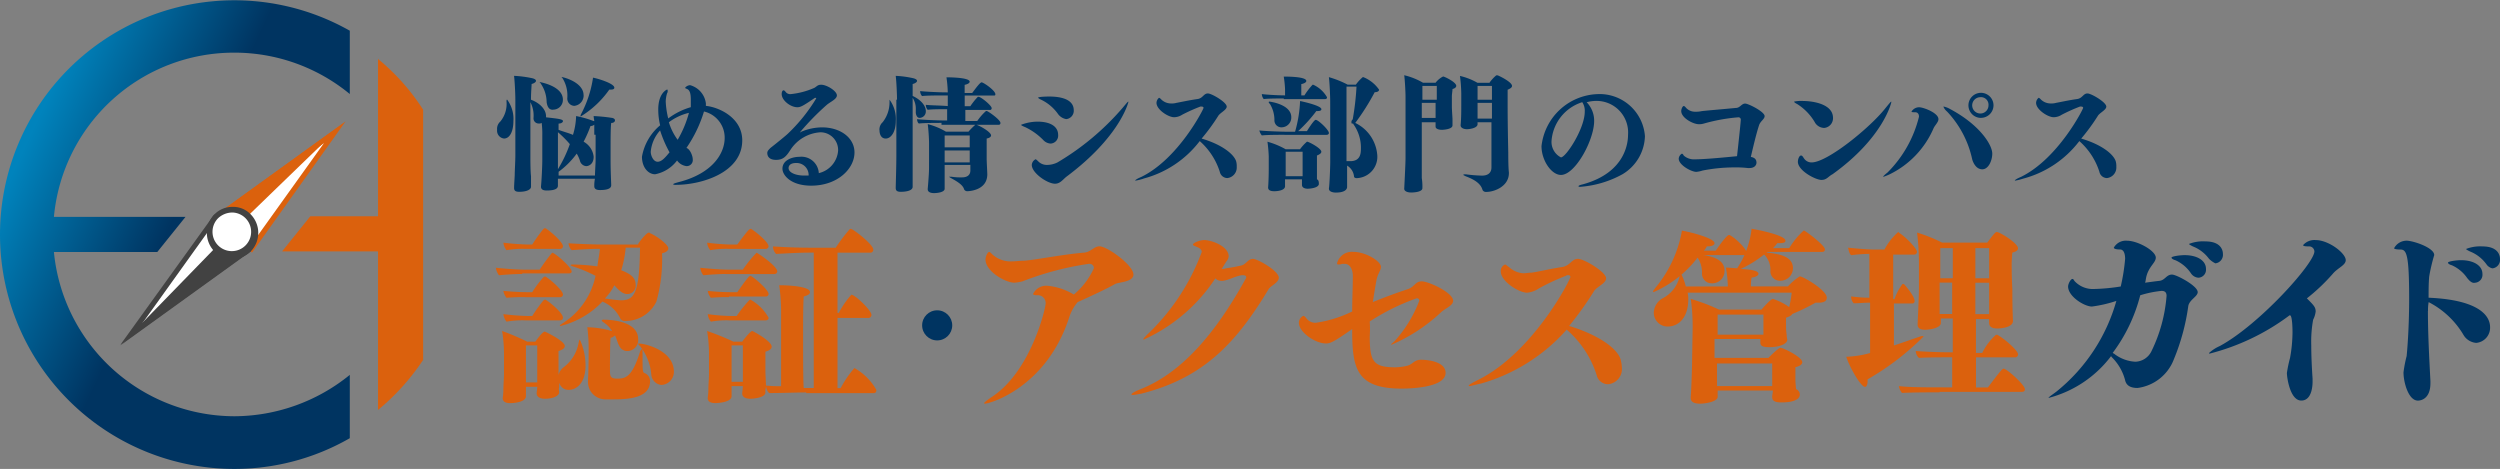 <svg xmlns="http://www.w3.org/2000/svg" xmlns:xlink="http://www.w3.org/1999/xlink" width="191.059" height="35.836" viewBox="0 0 191.059 35.836">
  <rect x="0" y="0" width="191.059" height="35.836" fill="#808080" stroke="none"/>
  <defs>
    <linearGradient id="linear-gradient" x1="0.153" y1="0.182" x2="1.146" y2="0.804" gradientUnits="objectBoundingBox">
      <stop offset="0" stop-color="#0083bc"/>
      <stop offset="0.377" stop-color="#003461"/>
      <stop offset="0.754" stop-color="#003461"/>
    </linearGradient>
  </defs>
  <g id="グループ_77870" data-name="グループ 77870" transform="translate(24361.941)">
    <g id="logo_22_" data-name="logo (22)" transform="translate(-24361.941 0)">
      <path id="パス_354573" data-name="パス 354573" d="M18.518,5.624a13.86,13.86,0,0,1,8.815,3.162V3.948a17.907,17.907,0,1,0-8.815,33.488,17.681,17.681,0,0,0,8.815-2.348V30.249a14.06,14.06,0,0,1-8.815,3.162A13.887,13.887,0,0,1,4.72,20.859h7.9l2.156-2.683H4.72A13.818,13.818,0,0,1,18.518,5.624Z" transform="translate(-0.6 -1.6)" fill="url(#linear-gradient)"/>
      <path id="パス_354574" data-name="パス 354574" d="M79.9,17.768a.736.736,0,0,1,.24-.623,2.11,2.11,0,0,0,.479-1.533c0-.1,0-.144.048-.144a2.456,2.456,0,0,1,.479,1.629c0,.814-.287,1.341-.719,1.341A.6.6,0,0,1,79.9,17.768ZM84.547,21.5v.527c0,.144-.048.383-.862.383q-.431,0-.431-.287V22.08c.048-.431.1-1.581.1-2.012V18.2a6.747,6.747,0,0,0-.048-.958.359.359,0,0,1-.24.048.391.391,0,0,1-.383-.431,2.241,2.241,0,0,0-.24-1.2v4.072c0,.335,0,1.2.048,1.581v.814c0,.192-.287.383-.91.383-.287,0-.383-.1-.383-.287v-.048c0-.192.048-.862.048-.958,0-.287.048-1.1.048-1.485V15.468c0-.431-.048-1.437-.1-1.821a8.5,8.5,0,0,1,1.437.192c.144.048.24.1.24.192s-.144.192-.335.24c0,.192-.048.623-.048,1.2.767.287,1.15.814,1.15,1.246v.1c.91.1,1.294.144,1.294.287,0,.1-.144.192-.335.192v.479c.383.144.767.24,1.1.383a5.3,5.3,0,0,0,.24-1.437,7.566,7.566,0,0,1,1.341.383c.048,0,.048,0,.048.048,0-.144-.048-.287-.048-.431a13.266,13.266,0,0,1,1.437.144c.144.048.192.1.192.192s-.1.192-.287.192c-.048.335-.048,1.2-.048,1.916v1.006c0,.719.048,1.725.048,1.821,0,.144-.048.383-.862.383q-.431,0-.431-.287a2.75,2.75,0,0,1,.048-.575H84.547Zm-.862-5.845a2.556,2.556,0,0,0-.431-1.389c-.048-.1-.1-.1-.1-.144,0,0,1.773.287,1.773,1.341a.744.744,0,0,1-.719.767C83.876,16.283,83.733,16,83.685,15.66Zm1.773,3.21a8.165,8.165,0,0,0-.91-.91v2.827A10,10,0,0,0,85.457,18.87Zm1.868-.719v-.767a.4.4,0,0,1-.287.1,9.048,9.048,0,0,1-.527,1.2,1.5,1.5,0,0,1,.767,1.15c0,.575-.383.719-.575.719a.543.543,0,0,1-.479-.431,2.568,2.568,0,0,0-.24-.527A6.369,6.369,0,0,1,84.6,20.978v.287h2.779c0-.24.048-.958.048-1.15V18.151Zm-.814-3.018a.794.794,0,0,1-.719.814.56.56,0,0,1-.527-.623,2.5,2.5,0,0,0-.335-1.437c-.048-.1-.1-.1-.1-.144.1,0,1.677.383,1.677,1.389Zm-.24,1.629h0a.362.362,0,0,1,.048-.192,8.578,8.578,0,0,0,.91-2.779c.287.048,1.629.431,1.629.767,0,.1-.1.144-.24.144h-.144A7.352,7.352,0,0,1,86.272,16.762Zm8.1,2.4c.287.1.479.623.479.862a.462.462,0,0,1-.479.527,1.032,1.032,0,0,1-.719-.431,2.759,2.759,0,0,1-1.677,1.054c-.527,0-1.006-.527-1.006-1.341a4.029,4.029,0,0,1,1.389-2.4,5.116,5.116,0,0,1-.144-1.2c0-1.294.671-1.533.671-1.533.048,0,.048.048.048.1a.288.288,0,0,1-.048.192,2.427,2.427,0,0,0-.1.623,6.5,6.5,0,0,0,.192,1.294,5.3,5.3,0,0,1,1.725-.862v-.575c0-.383-.048-.719-.287-.814-.1-.048-.144-.048-.144-.1a.517.517,0,0,1,.383-.192,1.659,1.659,0,0,1,1.2,1.389v.192c1.006.1,2.779.91,2.779,2.635,0,2.443-3.066,3.4-5.078,3.4-.144,0-.192,0-.192-.048s.192-.1.527-.192c2.348-.623,3.4-2.06,3.4-3.354a2.052,2.052,0,0,0-1.581-2.012A10.035,10.035,0,0,1,94.368,19.157Zm-2.012-1.341a2.8,2.8,0,0,0-.719,1.629c0,.287.192.767.527.767s.623-.383.91-.719A9.266,9.266,0,0,1,92.356,17.816Zm2.2-1.341a4.117,4.117,0,0,0-1.533.719,4.346,4.346,0,0,0,.671,1.341A8.232,8.232,0,0,0,94.56,16.475Zm11.4,2.875a1.349,1.349,0,0,0-1.341-1.389,2.944,2.944,0,0,0-2.3,1.341c-.335.527-.575.767-1.1.767-.623,0-.671-.383-.671-.527s.1-.24.24-.383c.431-.335,1.2-.958,1.341-1.1a12.91,12.91,0,0,0,2.156-2.683c0-.048,0-.048-.048-.048h-.048c-.91.623-1.1.719-1.341.719-.527,0-1.2-.527-1.2-1.006,0-.144.048-.287.144-.287.048,0,.1.048.144.1a.436.436,0,0,0,.383.192,5.91,5.91,0,0,0,1.821-.479c.192-.1.24-.24.527-.24.431,0,1.2.479,1.2.814,0,.287-.479.479-.767.719a19.75,19.75,0,0,0-2.06,2.108.148.148,0,0,0,.1-.048,4.165,4.165,0,0,1,1.581-.335c1.437,0,2.491.814,2.491,1.916,0,1.246-1.294,2.539-3.306,2.539-1.581,0-2.2-.814-2.2-1.294,0-.671.767-.91,1.294-.91a1.331,1.331,0,0,1,1.485,1.246A1.914,1.914,0,0,0,105.962,19.349Zm-2.252,1.868a.921.921,0,0,0-.958-.91c-.527,0-.575.287-.575.383,0,.383.623.575,1.15.575h.383Zm5.414-3.4a.736.736,0,0,1,.24-.623,2.443,2.443,0,0,0,.527-1.485v-.24a2.456,2.456,0,0,1,.479,1.629c0,.862-.383,1.341-.767,1.341S109.124,18.055,109.124,17.816Zm1.341-2.348c0-.431-.048-1.437-.1-1.821a7.428,7.428,0,0,1,1.389.192c.144.048.24.1.24.192s-.144.192-.335.24v.91c.719.335,1.006.814,1.006,1.15a.49.49,0,0,1-.479.527c-.192,0-.287-.24-.287-.431v-.192a1.532,1.532,0,0,0-.24-.91v6.8c0,.335-.623.383-.91.383s-.383-.1-.383-.287v-.048c0-.144.048-1.629.048-2.491V15.468Zm3.4,1.773c-.335,0-1.389,0-1.725.048-.1-.048-.144-.24-.144-.335.335.048,1.581.1,2.012.1h.287v-.862c-.335,0-1.2,0-1.485.048a.544.544,0,0,1-.144-.383c.287.048,1.15.048,1.677.1v-.814h-.335c-.335,0-1.294,0-1.629.048a.544.544,0,0,1-.144-.383c.335.048,1.485.1,1.964.1h.144a9.305,9.305,0,0,0-.1-1.15c.144,0,1.773,0,1.773.335,0,.1-.144.192-.383.24v.623h.575c.048-.048.575-.814.719-.814s1.054.623,1.054.91c0,.1-.048.1-.144.1h-2.2v.814h.431a5.3,5.3,0,0,1,.575-.719h.048c.192,0,1.006.671,1.006.862a.127.127,0,0,1-.144.144h-1.868V17.1h.91a4.188,4.188,0,0,1,.671-.767h.048c.1,0,1.054.671,1.054.91a.127.127,0,0,1-.144.144h-4.36Zm2.156,3.21h-1.916v1.821c0,.287-.623.335-.814.335-.287,0-.479-.1-.479-.287v-.048c.048-.527.1-1.246.1-1.581V18.774c0-.335-.048-1.054-.1-1.437a5.267,5.267,0,0,1,1.389.575h1.725a5.465,5.465,0,0,1,.527-.527h.048c.144,0,1.15.527,1.15.814,0,.1-.1.192-.335.24V20.02c0,.144.048,1.054.048,1.15,0,1.294-1.533,1.294-1.533,1.294a.263.263,0,0,1-.24-.144c-.1-.383-.671-.671-1.006-.862a.593.593,0,0,1-.144-.1h.192a4.384,4.384,0,0,0,.814.048c.335,0,.623-.144.623-.527v-.431Zm0-2.252h-1.916v.91h1.916Zm0,1.15h-1.916v.91h1.916Zm5.605-.814a4.81,4.81,0,0,0-1.341-.958c-.24-.1-.335-.144-.335-.192a3.556,3.556,0,0,1,1.246-.24c1.006,0,1.581.383,1.581,1.006a.609.609,0,0,1-.575.671.828.828,0,0,1-.575-.287Zm1.773,2.827c-.287.24-.479.527-.862.527-.575,0-1.773-.814-1.773-1.437a.522.522,0,0,1,.287-.431c.048,0,.144.1.24.192a.911.911,0,0,0,.623.24,1.825,1.825,0,0,0,.814-.192,19.889,19.889,0,0,0,4.935-4.12c.287-.335.431-.527.479-.527v.048s-.623,2.635-4.743,5.7Zm-.623-4.791a3.372,3.372,0,0,0-1.294-1.1,1.069,1.069,0,0,1-.24-.144c0-.1.814-.1.862-.1.623,0,1.868.1,1.868,1.054a.641.641,0,0,1-.575.671.979.979,0,0,1-.623-.383Zm6.516,4.935a4.307,4.307,0,0,1-.575.144h-.048c0-.048.144-.144.479-.287,2.827-1.389,4.743-5.174,4.743-5.27,0-.048-.048-.1-.144-.1h-.1a13.1,13.1,0,0,0-1.389.623,1.16,1.16,0,0,1-.623.192c-.431,0-1.341-.575-1.341-1.1a.517.517,0,0,1,.192-.383c.048,0,.1.048.192.144a1.074,1.074,0,0,0,.719.287,1.326,1.326,0,0,0,.431-.048c.287-.048.91-.192,1.581-.287.431-.048.479-.431.814-.431.287,0,1.437.671,1.437,1.006,0,.24-.431.431-.623.671a15.213,15.213,0,0,1-1.294,1.773c1.485.431,2.443,1.15,2.635,1.725a1.326,1.326,0,0,1,.048.431.809.809,0,0,1-.719.862.6.6,0,0,1-.575-.479,5.255,5.255,0,0,0-1.533-2.348A7.949,7.949,0,0,1,129.294,21.5Zm10.779-3.354c-.335,0-1.389,0-1.725.048a.963.963,0,0,1-.192-.383c.335.048,1.677.1,2.156.1h.575a9.877,9.877,0,0,0,.383-2.348c.479.1,1.629.383,1.629.623q0,.144-.287.144h-.1a10.826,10.826,0,0,1-1.389,1.533h.671s.527-.862.671-.862c.192,0,1.006.767,1.006,1.006,0,.1-.1.144-.192.144h-3.21Zm-.048-2.779c-.335,0-1.2,0-1.533.048a.637.637,0,0,1-.144-.383c.335.048,1.246.1,1.773.1v-.479a8.065,8.065,0,0,0-.1-.958c.671,0,1.725.048,1.725.335,0,.1-.144.192-.383.24v.862h.24a5.257,5.257,0,0,1,.623-.814h.048a2.288,2.288,0,0,1,1.054.958c0,.1-.048.144-.192.144h-3.114Zm2.683,6.516c0,.335-.719.383-.862.383-.24,0-.431-.1-.431-.287v-.431h-1.294v.527c0,.335-.623.383-.814.383-.335,0-.479-.1-.479-.287,0,0,.048-.575.048-1.485v-.862a11.117,11.117,0,0,0-.1-1.15,6.04,6.04,0,0,1,1.389.575h1.1a3.349,3.349,0,0,1,.527-.575h.048c.287.1,1.054.527,1.054.767,0,.1-.1.192-.335.287v1.821c.144.048.144.24.144.335Zm-3.4-4.791a2.37,2.37,0,0,0-.335-1.294c-.048-.048-.1-.1-.1-.144a.047.047,0,0,1,.048-.048s1.677.192,1.677,1.2a.748.748,0,0,1-.719.767A.531.531,0,0,1,139.307,17.1Zm2.156,2.348h-1.294v1.868h1.294Zm2.108-3.833c0-.479-.048-1.485-.1-1.868a7.5,7.5,0,0,1,1.437.575h.623a3.129,3.129,0,0,1,.527-.575h.048a2.674,2.674,0,0,1,1.2.958c0,.1-.1.192-.335.192a17.515,17.515,0,0,1-1.485,2.348,2.981,2.981,0,0,1,1.677,2.4,1.634,1.634,0,0,1-1.581,1.821c-.1,0-.192-.048-.192-.144a1.081,1.081,0,0,0-.527-.814v1.629c0,.048,0,.431-.862.431-.287,0-.527-.1-.527-.287v-.048c.048-.24.1-1.677.1-2.012Zm1.246-1.1v5.653h.287c.767,0,.814-.575.814-.958a3.091,3.091,0,0,0-.575-1.868c0-.048-.048-.048-.1-.048s-.048-.048-.048-.144.048-.1.1-.192a20.834,20.834,0,0,0,.287-2.491h-.767Zm5.8,7.713c0,.335-.814.335-.862.335-.287,0-.527-.1-.527-.287,0,0,.1-1.916.1-2.348V15.277c0-.383-.048-1.294-.1-1.677a5.234,5.234,0,0,1,1.437.575h.958a1.7,1.7,0,0,1,.575-.479c.1,0,1.006.431,1.006.719,0,.1-.1.192-.287.24,0,.144-.048.383-.048.575V16c0,.24.048.862.048.958v.479c0,.287-.671.335-.814.335-.287,0-.479-.1-.479-.24v-.335h-1.054v4.264A4.121,4.121,0,0,1,150.613,22.224Zm1.054-7.809h-1.054v1.054h1.1V14.414Zm0,1.294h-1.1v1.15h1.054v-1.15Zm3.162,1.437v.192c0,.287-.575.383-.814.383s-.479-.1-.479-.287v-.048c.048-.479.048-1.054.048-1.533v-.862a11.776,11.776,0,0,0-.1-1.341,4.9,4.9,0,0,1,1.341.527h.91a2.873,2.873,0,0,1,.527-.575h.1c.24.1,1.1.527,1.1.814,0,.1-.1.192-.335.287V16c0,1.437.048,3.5.048,3.5,0,.335,0,1.1.048,1.533v.048c0,1.006-1.1,1.437-1.725,1.437a.29.29,0,0,1-.287-.144c-.144-.527-.671-.814-1.294-1.054l-.192-.1a.167.167,0,0,1,.1-.048h.1a10.9,10.9,0,0,0,1.246.1c.479,0,.719-.24.719-.623V17.193h-1.054Zm1.1-2.731h-1.1v1.054h1.1Zm0,1.294h-1.1v1.2h1.1v-1.2ZM163.74,17.1c0,1.437-1.437,4.12-2.539,4.12-.719,0-1.485-1.1-1.485-2.2a4.471,4.471,0,0,1,4.264-3.976,3.474,3.474,0,0,1,3.641,3.21A3.5,3.5,0,0,1,165.9,21.17a7.9,7.9,0,0,1-3.21.958c-.1,0-.144,0-.144-.048s.144-.1.335-.144c3.306-.91,3.449-3.258,3.449-3.785a2.412,2.412,0,0,0-2.491-2.587,2.828,2.828,0,0,0-.671.1A2.028,2.028,0,0,1,163.74,17.1Zm-3.258,1.533a1.327,1.327,0,0,0,.719,1.246c.383,0,1.821-2.2,1.821-3.5a1.155,1.155,0,0,0-.192-.719,3.359,3.359,0,0,0-2.348,2.97Zm15.666,1.629c0,.24-.192.431-.527.431h-.144a7.418,7.418,0,0,0-1.006-.048h-.1a12.58,12.58,0,0,0-2.348.24,2.108,2.108,0,0,1-.479.1c-.383,0-1.341-.527-1.341-1.006a.483.483,0,0,1,.24-.383q.072,0,.144.144a1.171,1.171,0,0,0,.862.287c.431,0,1.294-.048,3.21-.24.192-1.725.287-2.683.287-2.779a.175.175,0,0,0-.192-.192,13.6,13.6,0,0,0-2.635.479,1.191,1.191,0,0,1-.383.048c-.431,0-1.341-.479-1.341-1.006,0-.144.1-.383.192-.383.048,0,.1.048.144.1a.925.925,0,0,0,.719.335,2.148,2.148,0,0,0,.527-.048c.431-.048,1.581-.144,2.587-.24.335,0,.431-.335.719-.335.24,0,1.485.623,1.485.958,0,.24-.335.383-.431.719-.192.575-.431,1.581-.623,2.4q.431.072.431.431Zm4.456-3.066a4.065,4.065,0,0,0-1.341-1.389c-.192-.1-.24-.144-.24-.192a2.531,2.531,0,0,1,.623-.048c.958,0,2.348.287,2.348,1.294a.743.743,0,0,1-.671.767A.845.845,0,0,1,180.6,17.193Zm.527,4.408c-.479,0-1.821-.719-1.821-1.389,0-.192.1-.479.24-.479.1,0,.144.1.24.24a.683.683,0,0,0,.575.287c1.2,0,4.5-2.683,5.653-4.168.24-.287.383-.479.431-.479v.048c0,.048-.623,2.731-4.5,5.509C181.658,21.313,181.514,21.6,181.131,21.6Zm4.7-.24c0-.048.1-.144.335-.335a9.057,9.057,0,0,0,2.4-4.264c0-.192-.1-.335-.287-.335-.144,0-.287,0-.287-.048a.686.686,0,0,1,.575-.335c.335,0,1.485.431,1.485.91,0,.24-.287.479-.383.719a6.983,6.983,0,0,1-3.354,3.5,4.51,4.51,0,0,1-.479.192Zm6.8-1.341a7.633,7.633,0,0,0-1.916-3.641,1.009,1.009,0,0,1-.287-.383h.048a1.686,1.686,0,0,1,.479.192c2.252,1.2,3.21,2.731,3.21,3.4,0,.527-.287,1.2-.767,1.2C192.964,20.786,192.724,20.355,192.629,20.02Zm.671-3.162a.958.958,0,1,1,.958-.958A.961.961,0,0,1,193.3,16.858Zm-.048-1.581a.623.623,0,1,0,.623.623A.578.578,0,0,0,193.251,15.277Zm3.258,6.228a4.307,4.307,0,0,1-.575.144h-.048c0-.048.144-.144.479-.287,2.827-1.389,4.743-5.174,4.743-5.27,0-.048-.048-.1-.144-.1h-.1a13.1,13.1,0,0,0-1.389.623,1.16,1.16,0,0,1-.623.192c-.431,0-1.341-.575-1.341-1.1a.517.517,0,0,1,.192-.383c.048,0,.1.048.192.144a1.074,1.074,0,0,0,.719.287,1.326,1.326,0,0,0,.431-.048c.287-.048.91-.192,1.581-.287.431-.048.479-.431.814-.431.287,0,1.437.671,1.437,1.006,0,.24-.431.431-.623.671a15.213,15.213,0,0,1-1.294,1.773c1.485.431,2.443,1.15,2.635,1.725a1.326,1.326,0,0,1,.048.431.809.809,0,0,1-.719.862.6.6,0,0,1-.575-.479,5.255,5.255,0,0,0-1.533-2.348,7.949,7.949,0,0,1-4.312,2.875Z" transform="translate(-41.909 -7.851)" fill="#003461"/>
      <g id="グループ_77864" data-name="グループ 77864" transform="translate(37.896 17.439)">
        <path id="パス_354575" data-name="パス 354575" d="M81.712,41.5c-.479,0-1.341.048-1.773.1a1.23,1.23,0,0,1-.24-.575c.479.048,1.533.144,2.2.144h1.15a14.843,14.843,0,0,1,.91-1.246l.048-.048c.192,0,1.485,1.1,1.485,1.437,0,.1-.1.144-.24.144H81.712Zm2.827,9.055c0,.192-.335.479-1.1.479-.383,0-.623-.144-.623-.431,0-.048.048-.335.048-.479H82v.719c0,.431-.862.527-1.2.527s-.575-.1-.575-.383v-.048a3.817,3.817,0,0,0,.048-.527c0-.479.048-.91.048-1.294V47.582a10.921,10.921,0,0,0-.144-1.725,17.722,17.722,0,0,1,1.916.814h.623c.24-.335.575-.767.719-.767.048,0,1.533.719,1.533,1.1,0,.144-.144.287-.479.383v1.821a1.114,1.114,0,0,1,.383-.575,2.976,2.976,0,0,0,1.15-1.868c.048-.192.048-.24.1-.24a4.767,4.767,0,0,1,.431,1.964c0,1.389-.719,1.868-1.294,1.868a.722.722,0,0,1-.719-.575v.383C84.491,50.217,84.539,50.5,84.539,50.552ZM81.952,39.581a7.016,7.016,0,0,0-1.437.1,1.052,1.052,0,0,1-.24-.575,18.594,18.594,0,0,0,1.916.144h.287a12.96,12.96,0,0,1,.862-1.2c.048,0,.048-.048.1-.048h.048c.335.192,1.341,1.054,1.341,1.389a.219.219,0,0,1-.24.192Zm0,3.689a13.933,13.933,0,0,0-1.437.048,1.063,1.063,0,0,1-.24-.527c.479.048,1.2.1,1.916.1h.287a8.78,8.78,0,0,1,.862-1.15c.048,0,.048-.048.1-.048h.048c.335.192,1.341,1.054,1.341,1.389a.219.219,0,0,1-.24.192H81.952Zm0,1.773a7.016,7.016,0,0,0-1.437.1,1.052,1.052,0,0,1-.24-.575,18.6,18.6,0,0,0,1.916.144h.287a12.961,12.961,0,0,1,.862-1.2c.048,0,.048-.048.1-.048h.048c.287.144,1.341,1.006,1.341,1.389a.219.219,0,0,1-.24.192H81.952Zm.91,1.916H82v2.827h.862ZM90.575,39.2c.048-.1.623-.862.814-.862.048,0,.048,0,.1.048.479.192,1.389.862,1.389,1.15,0,.144-.1.287-.479.383a12,12,0,0,1-.431,3.689,2.627,2.627,0,0,1-2.4,1.485.379.379,0,0,1-.383-.24,2.642,2.642,0,0,0-1.341-1.246,6.587,6.587,0,0,1-3.21,1.868h-.048c0-.048.048-.1.192-.192a5.641,5.641,0,0,0,2.539-3.641,10.908,10.908,0,0,0-1.725-.719.524.524,0,0,1-.192-.1.21.21,0,0,1,.144-.048,14.753,14.753,0,0,1,1.916.144c.048-.431.144-.862.192-1.341-.671,0-1.533.048-2.156.1a.769.769,0,0,1-.24-.527c.623.048,1.964.1,2.875.1h2.443Zm.287,8.049c.048,0,.048.1.048.24v.431c0,.814,0,1.1.144,1.15a.648.648,0,0,1,.431.623c0,1.294-1.677,1.389-2.779,1.389h-.623a1.335,1.335,0,0,1-1.341-1.437v-.1c.048-.671.048-2.06.048-2.443a13.8,13.8,0,0,0-.1-1.533,7.282,7.282,0,0,1,1.868.287c.048,0,.048,0,.048.048a2.045,2.045,0,0,0-.623-.671c-.144-.1-.192-.144-.192-.192a.167.167,0,0,1,.1-.048c1.1,0,2.683.287,2.683,1.485a.832.832,0,0,1-.814.91.657.657,0,0,1-.623-.383c-.144-.24-.192-.527-.335-.814a.672.672,0,0,1-.335.192c-.048.383-.048,2.156-.048,2.491,0,.431.048.623.527.623.623,0,1.15-.048,1.773-2.06.048-.1.1-.192.144-.192Zm-1.246-7.713a7.98,7.98,0,0,1-.335,1.677c.575.24,1.1.479,1.1,1.1a.633.633,0,0,1-.623.719c-.335,0-.575-.192-1.006-.671a3.837,3.837,0,0,1-.719,1.006,11.584,11.584,0,0,0,1.2.144h.048c1.054,0,1.389-.671,1.437-4.024h-1.1Zm3.689,9.438a1,1,0,0,1-.958,1.006.863.863,0,0,1-.767-.767,4.049,4.049,0,0,0-.862-2.2c-.1-.1-.144-.144-.144-.192h.048c.24-.048,2.683.431,2.683,2.156ZM97.282,41.5c-.479,0-1.294.048-1.725.1a1.23,1.23,0,0,1-.24-.575c.479.048,1.485.144,2.2.144h1.054a10.223,10.223,0,0,1,1.006-1.246l.048-.048c.048,0,1.581,1.006,1.581,1.437a.219.219,0,0,1-.24.192H97.282Zm3.018,9.055c0,.383-.862.479-1.15.479-.383,0-.623-.144-.623-.383V50.6c0-.048.048-.335.048-.527h-.862v.767c0,.479-1.1.527-1.246.527-.335,0-.575-.1-.575-.383v-.048a3.817,3.817,0,0,0,.048-.527c0-.479.048-.91.048-1.294V47.582a10.921,10.921,0,0,0-.144-1.725,19.549,19.549,0,0,1,2.012.814h.671c.1-.144.623-.814.767-.814.048,0,1.485.767,1.485,1.2,0,.144-.144.287-.479.383v1.533c0,.144.048,1.006.048,1.15a1.326,1.326,0,0,0-.048.431ZM97.522,39.581a7.016,7.016,0,0,0-1.437.1,1.052,1.052,0,0,1-.24-.575,16.545,16.545,0,0,0,1.821.144h.479c.048-.048.623-.862.91-1.15.048,0,.048-.048.1-.048H99.2c.335.192,1.341,1.006,1.341,1.341a.219.219,0,0,1-.24.192Zm0,3.689a13.007,13.007,0,0,0-1.389.048,1.063,1.063,0,0,1-.24-.527,17.125,17.125,0,0,0,1.773.1h.479c.048-.048.623-.91.91-1.2a.167.167,0,0,1,.1-.048c.144,0,1.389,1.054,1.389,1.389a.219.219,0,0,1-.24.192H97.522Zm0,1.773a6.553,6.553,0,0,0-1.389.1,1.052,1.052,0,0,1-.24-.575,15.569,15.569,0,0,0,1.773.144H98.1a10.158,10.158,0,0,1,.958-1.2.167.167,0,0,1,.1-.048,3.523,3.523,0,0,1,1.389,1.389.219.219,0,0,1-.24.192H97.522Zm1.054,1.916h-.862v2.779h.862Zm4.839,3.593c-.575,0-1.916.048-2.827.048a.793.793,0,0,1-.24-.575,8.491,8.491,0,0,0,1.15.048V44.42a14.385,14.385,0,0,0-.144-2.06h.1c.335,0,2.252.048,2.252.527,0,.144-.144.24-.479.335-.048.719-.048,1.821-.048,2.97,0,1.677,0,3.4.048,4.024h.767V39.868h-.383c-.575,0-1.629.048-2.491.1a.793.793,0,0,1-.24-.575c.767.048,1.677.1,3.114.1h1.677A13.3,13.3,0,0,1,106.72,38.1c.048-.048.048-.048.1-.048.192,0,1.725,1.2,1.725,1.581a.224.224,0,0,1-.24.24H105.81v4.6h.1a6.687,6.687,0,0,1,.958-1.389c.287,0,1.533,1.2,1.533,1.533a.224.224,0,0,1-.24.24H105.81v5.366h.24a8.1,8.1,0,0,1,1.006-1.485l.048-.048a4.338,4.338,0,0,1,1.677,1.677c0,.144-.048.24-.24.24h-5.126Zm20.122-5.8c-1.725,5.414-6.084,6.659-6.468,6.659-.048,0-.048,0-.048-.048s.192-.192.527-.431c3.018-1.916,4.168-6.8,4.168-7.186a.591.591,0,0,0-.575-.623c-.192,0-.383,0-.383-.1a1.114,1.114,0,0,1,1.1-.623,4.784,4.784,0,0,1,2.012.671,5.64,5.64,0,0,0,1.533-2.012.327.327,0,0,0-.335-.335h-.048a22.979,22.979,0,0,0-5.078,1.341,3.3,3.3,0,0,1-.623.1c-.671,0-2.2-.862-2.2-1.773,0-.192.144-.575.287-.575.048,0,.1.048.192.144a2.065,2.065,0,0,0,1.533.575c.287,0,.575-.048.91-.048.814-.048,2.922-.479,4.647-.623.479-.048.719-.479,1.15-.479.575,0,2.587,1.437,2.587,2.156,0,.575-1.1.575-1.389.719-.671.383-1.916.958-2.874,1.389a3.337,3.337,0,0,0-.623,1.1Zm5.653,1.773h0c-.048-.1.192-.287.527-.623a16.6,16.6,0,0,0,3.928-6.084c0-.24-.24-.335-.479-.431-.144-.048-.192-.1-.192-.144,0-.1.479-.335.862-.335.575,0,1.868.479,1.868,1.246a.681.681,0,0,1-.1.287c-.048.048-.287.431-.431.671a.815.815,0,0,0,.335-.048,10.506,10.506,0,0,0,1.054-.192c.479-.048.575-.527,1.006-.527.335,0,1.964.91,1.964,1.437,0,.383-.623.623-.767.862-2.539,4.216-5.03,6.8-9.725,8-.287.048-.527.1-.623.1s-.144,0-.144-.048.192-.192.671-.383c3.162-1.246,5.749-4.264,8.049-8.432a.176.176,0,0,0,.048-.144c0-.1-.1-.144-.24-.144h-.1c-.575.1-.862.335-1.437.431h-.1a.615.615,0,0,1-.479-.192,12.91,12.91,0,0,1-5.509,4.7Zm17.295-.24c0,1.916.287,2.348,1.964,2.348a4.219,4.219,0,0,0,.814-.1c.527-.1.575-.479,1.15-.479.048,0,1.868,0,1.868,1.006,0,1.1-2.587,1.2-3.354,1.2-3.5,0-3.785-1.581-3.785-4.551-1.437,1.006-1.677,1.1-2.012,1.1-.814,0-2.06-.862-2.06-1.581a.588.588,0,0,1,.335-.527c.048,0,.144.048.24.192a.865.865,0,0,0,.719.335,9.321,9.321,0,0,0,2.779-.862c0-.91.048-1.868.048-2.683v-.048c0-.431-.192-.91-.623-.91h-.192a.608.608,0,0,1-.287.048c-.1,0-.1-.048-.1-.1a1.167,1.167,0,0,1,1.246-.862c.958,0,2.108.719,2.108,1.15,0,.24-.24.527-.335.958q-.144.79-.287,1.725c.958-.383,1.725-.671,2.731-1.006.479-.192.527-.575,1.006-.575.527,0,2.4.862,2.4,1.485,0,.383-.623.575-.958.91a13.158,13.158,0,0,1-3.737,2.443h-.048c0-.048.144-.144.287-.287a9.818,9.818,0,0,0,1.868-3.066.175.175,0,0,0-.192-.192,16.723,16.723,0,0,0-3.593,1.773A9.207,9.207,0,0,1,146.484,46.288Zm8.48,3.593c-.479.1-.767.192-.862.192-.048,0-.048,0-.048-.048s.24-.192.719-.431c4.216-2.108,7.043-7.665,7.043-7.857,0-.1-.048-.144-.192-.144a.176.176,0,0,0-.144.048,16.964,16.964,0,0,0-2.06.958,1.938,1.938,0,0,1-.91.335c-.623,0-2.012-.862-2.012-1.629a.519.519,0,0,1,.335-.527c.048,0,.144.1.287.192a1.8,1.8,0,0,0,1.1.479c.192,0,.431-.048.623-.048.431-.048,1.389-.287,2.348-.431.623-.1.719-.623,1.2-.623s2.156,1.006,2.156,1.485c0,.383-.671.623-.91.958a25.048,25.048,0,0,1-1.916,2.683c2.2.671,3.641,1.677,3.929,2.539a2.8,2.8,0,0,1,.1.623,1.166,1.166,0,0,1-1.054,1.294.889.889,0,0,1-.862-.671,7.63,7.63,0,0,0-2.3-3.5A13.8,13.8,0,0,1,154.964,49.881Zm16.72-9.869c.671.1,1.916.24,1.916,1.246a.943.943,0,0,1-1.006.958.736.736,0,0,1-.719-.719,2.111,2.111,0,0,0-.335-1.246,8.615,8.615,0,0,1-3.354,2.635c-.048,0-.048,0-.048-.048s.048-.1.144-.24a9.312,9.312,0,0,0,2.06-4.408c.623.1,2.491.575,2.491.958,0,.144-.192.24-.479.24h-.1a1.456,1.456,0,0,1-.24.335h.91c.719-1.054.958-1.2,1.006-1.2h.048c.479.24,1.294,1.054,1.294,1.341a.175.175,0,0,1-.192.192h-3.4Zm7.665,10.731c0,.048,0,.575-1.389.575-.575,0-.719-.144-.719-.431v-.048c0-.048.048-.287.048-.383v-.048h-4.216v.479c0,.383-.958.527-1.341.527q-.719,0-.719-.431v-.048c0-.1.048-.383.1-2.4l.048-2.97v-.144a14.731,14.731,0,0,0-.144-2.012,14.354,14.354,0,0,1,2.156.814h3.258c.144-.192.719-.814.862-.814a4.338,4.338,0,0,1,1.246.623,8.842,8.842,0,0,0,.192-1.1h-7.953a1.965,1.965,0,0,1,.048.527c0,1.294-.671,2.06-1.581,2.06a1.06,1.06,0,0,1-1.054-1.054,1.312,1.312,0,0,1,.671-1.1,2.518,2.518,0,0,0,1.294-1.629,1.544,1.544,0,0,1,.1-.287,4.252,4.252,0,0,1,.383,1.006h3.21v-.1a10.631,10.631,0,0,0-.144-1.341c.287,0,.575.048.862.048a6.854,6.854,0,0,0,1.1-3.018c.287.048,2.587.479,2.587.91,0,.144-.144.192-.431.192h-.192a2.4,2.4,0,0,1-.335.383h1.246a6,6,0,0,1,1.1-1.341h.048c.335.192,1.581,1.15,1.581,1.437,0,.1-.048.192-.24.192h-4.168l-.048.048c.862.1,2.012.24,2.012,1.2a.972.972,0,0,1-1.006.958.736.736,0,0,1-.719-.719,1.664,1.664,0,0,0-.479-1.294,8.443,8.443,0,0,1-1.773,1.1c.575.048,1.341.1,1.341.383,0,.1-.144.24-.527.287a3.163,3.163,0,0,0-.048.671h2.827a4.3,4.3,0,0,1,.91-.767c.24,0,2.06,1.054,2.06,1.629,0,.24-.192.383-.623.383h-.24a15.247,15.247,0,0,1-1.773.862c-.048.1-.192.192-.479.287v.719c0,.287.048.527.048.623a1.7,1.7,0,0,0,.048.335c0,.335-.623.575-1.389.575-.575,0-.671-.144-.671-.383v-.24h-3.5v1.437h4.12c.1-.1.767-.767.91-.767.24,0,1.677.719,1.677,1.1,0,.144-.144.287-.527.383v.958c0,.287.048.575.048.719A.432.432,0,0,1,179.35,50.744Zm-2.06-2.4h-4.264v1.725h4.216V48.348Zm-.719-3.737h-3.5v1.533h3.5Zm8.1-.91c-.431,0-.862.048-1.2.048a.721.721,0,0,1-.192-.527,10.5,10.5,0,0,0,1.389.1V39.964a11.866,11.866,0,0,0-1.389.1c-.144-.1-.192-.383-.24-.575.479.048,1.389.144,2.108.144h.671a4.808,4.808,0,0,1,1.054-1.341.047.047,0,0,1,.048.048c.479.287,1.389,1.2,1.389,1.485a.219.219,0,0,1-.24.192h-1.581v3.4h.1a4.058,4.058,0,0,1,.575-1.1c0-.048.048-.048.1-.048h.048c.048.048.814.91.814,1.294a.175.175,0,0,1-.192.192h-1.389v3.21c.719-.24,1.389-.479,1.964-.671a.521.521,0,0,1,.24-.048c.048,0,.048,0,.048.048a20.255,20.255,0,0,1-4.264,3.258v.144c0,.287-.1.431-.192.431-.335,0-1.2-1.533-1.437-2.3a7.738,7.738,0,0,0,1.821-.287V43.7Zm5.366,6.851c-.479,0-2.108,0-2.875.048a1.064,1.064,0,0,1-.24-.527c.719.1,2.156.1,3.5.1h.575v-2.3h-.1c-.479,0-1.725,0-2.443.048a.769.769,0,0,1-.24-.527c.671.048,1.629.1,2.827.1V44.9h-.91v.335c0,.431-.958.527-1.2.527-.335,0-.575-.1-.575-.383V45.33c0-.1.1-2.06.1-2.731V40.635a19.115,19.115,0,0,0-.144-2.3,12.259,12.259,0,0,1,1.916.767h3.449c.048-.048.575-.814.719-.814.24,0,1.629.862,1.629,1.246,0,.144-.1.24-.431.335a9.265,9.265,0,0,0-.048,1.246c0,.767.048,1.533.048,1.533,0,.144,0,1.437.048,2.443,0,.479-.862.575-1.2.575-.479,0-.623-.192-.623-.431v-.287h-1.006v2.587h.479a4.476,4.476,0,0,1,1.054-1.389h.1c.527.287,1.581,1.2,1.581,1.485a.224.224,0,0,1-.24.24h-2.97v2.3h.91c.862-1.15,1.1-1.437,1.2-1.437.24,0,1.629,1.246,1.629,1.581,0,.1-.048.192-.24.192h-6.276Zm.958-11.019h-.91v2.3h.958v-2.3Zm0,2.635h-.958v2.4h.958Zm2.827-2.635h-1.054v2.3h1.054v-2.3Zm0,4.791V42.168h-1.054v2.4h1.054Z" transform="translate(-79.7 -38)" fill="#db610d"/>
        <path id="パス_354576" data-name="パス 354576" d="M327.393,51.973c-.048-.048.192-.192.575-.479a13.631,13.631,0,0,0,4.6-6.947,9.994,9.994,0,0,1-1.868.431c-.575,0-1.821-.767-1.821-1.533,0-.192.192-.575.335-.575q.072,0,.144.144a1.892,1.892,0,0,0,1.485.623,15,15,0,0,0,2.06-.192,15.009,15.009,0,0,0,.335-2.108c0-.383-.1-.719-.383-.719s-.479-.048-.479-.144a1.052,1.052,0,0,1,1.006-.527c.814,0,2.2.767,2.2,1.294,0,.383-.527.671-.719,1.437-.048.192-.048.335-.1.479.335-.048.719-.1,1.1-.144.431-.048.527-.479.958-.479.335,0,1.964.862,1.964,1.341,0,.335-.623.575-.719,1.054a16.488,16.488,0,0,1-1.1,4.072,3.445,3.445,0,0,1-2.779,2.2c-.479,0-.862-.144-.958-.623a3.8,3.8,0,0,0-1.006-1.725c-.048-.048-.048-.048-.048-.1a8.75,8.75,0,0,1-4.791,3.21Zm4.887-3.449c.048,0,.048.048.1.048a2.89,2.89,0,0,0,1.629.623,1.413,1.413,0,0,0,1.246-.814,11.657,11.657,0,0,0,1.15-4.216c0-.24-.1-.383-.383-.383a8.081,8.081,0,0,0-1.629.335,12.534,12.534,0,0,1-2.108,4.408Zm5.989-6.084a2.8,2.8,0,0,0-1.2-1.006c-.192-.048-.287-.144-.287-.192,0-.1.623-.192,1.006-.192.91,0,1.629.383,1.629,1.054a.609.609,0,0,1-.575.671A.741.741,0,0,1,338.269,42.439Zm1.389-1.1a2.829,2.829,0,0,0-1.246-.958c-.192-.1-.287-.144-.287-.192A2.961,2.961,0,0,1,339.37,40c1.341,0,1.341.862,1.341.958a.655.655,0,0,1-.575.719A1.75,1.75,0,0,1,339.658,41.337Zm6.372,5.605c0-.048,0-1.294-.192-1.294-.048,0-.048,0-.1.048a17.32,17.32,0,0,1-6.036,2.875c-.048,0-.048,0-.048-.048a2.984,2.984,0,0,1,.814-.527c3.018-1.629,7.234-6.324,7.234-7.234a.4.4,0,0,0-.383-.383c-.192,0-.479,0-.479-.1a1.145,1.145,0,0,1,.958-.383c1.006,0,2.3,1.006,2.3,1.533,0,.383-.575.575-.958,1.006a14.671,14.671,0,0,1-2.012,1.916c.527.527.671.671.671,1.006a1.828,1.828,0,0,1-.192.623,9.3,9.3,0,0,0-.144,1.964c0,.862.048,1.773.1,2.539v.24c0,.144,0,1.437-.862,1.437s-1.1-1.773-1.1-2.108a9.811,9.811,0,0,1,.24-1.15A11.154,11.154,0,0,0,346.03,46.943Zm10.348-1.629c0,1.773.1,3.593.192,5.366v.144c0,1.246-.767,1.341-.958,1.341-.719,0-1.1-1.389-1.1-2.156a9.566,9.566,0,0,1,.24-1.246c.1-1.006.192-2.683.192-4.36,0-3.4-.192-3.785-.671-3.785-.335,0-.479-.048-.479-.1a1.087,1.087,0,0,1,.958-.575c.479,0,2.108.527,2.108,1.1a14.129,14.129,0,0,0-.383,1.629c-.048.527-.048,1.1-.048,1.629,4.456.192,4.7,1.773,4.7,2.252a1.163,1.163,0,0,1-1.054,1.2,1.233,1.233,0,0,1-.958-.575,6.583,6.583,0,0,0-2.683-2.539,3.394,3.394,0,0,0-.048.671Zm3.018-2.491a2.8,2.8,0,0,0-1.2-1.006c-.192-.048-.287-.144-.287-.192,0-.1.623-.192,1.006-.192.91,0,1.629.383,1.629,1.054a.609.609,0,0,1-.575.671C359.78,43.206,359.588,43.062,359.4,42.822Zm1.437-1.1a2.829,2.829,0,0,0-1.246-.958c-.192-.1-.287-.144-.287-.192a2.961,2.961,0,0,1,1.246-.192c1.341,0,1.341.862,1.341.958a.655.655,0,0,1-.575.719A.742.742,0,0,1,360.833,41.721Z" transform="translate(-208.724 -38.99)" fill="#003461"/>
      </g>
      <circle id="楕円形_88" data-name="楕円形 88" cx="1.15" cy="1.15" r="1.15" transform="translate(70.473 23.715)" fill="#003461"/>
      <g id="グループ_77867" data-name="グループ 77867" transform="translate(9.198 9.294)">
        <path id="パス_354577" data-name="パス 354577" d="M35.5,29.072,44.363,22.7l-6.372,8.863Z" transform="translate(-27.978 -21.886)" fill="#fff"/>
        <path id="パス_354578" data-name="パス 354578" d="M43.236,22.629,37.679,30.39l-2.2-2.2,7.761-5.557M44.865,21,34.9,28.186l2.827,2.827Z" transform="translate(-27.666 -21)" fill="#db610d"/>
        <path id="パス_354579" data-name="パス 354579" d="M35.5,30.009,43.213,24.5l-6.755,6.468Z" transform="translate(-27.978 -22.823)" fill="#db610d"/>
        <path id="パス_354580" data-name="パス 354580" d="M40.889,24.306l-4.743,4.551-.671-.671,5.414-3.881M44.865,21,34.9,28.186l1.246,1.246L44.865,21Z" transform="translate(-27.666 -21)" fill="#db610d"/>
        <path id="パス_354581" data-name="パス 354581" d="M27.92,36.4l2.491,2.539L21.5,45.311Z" transform="translate(-20.686 -29.022)" fill="#fff"/>
        <path id="パス_354582" data-name="パス 354582" d="M27.034,36.375l2.2,2.2-7.761,5.557,5.557-7.761m-.048-.575L19.8,45.765l9.965-7.186Z" transform="translate(-19.8 -28.71)" fill="#424242"/>
        <g id="グループ_77865" data-name="グループ 77865" transform="translate(0 8.384)">
          <path id="パス_354583" data-name="パス 354583" d="M30.051,39.1,31.3,40.346l-8.1,5.8Z" transform="translate(-21.571 -38.813)" fill="#424242"/>
          <path id="パス_354584" data-name="パス 354584" d="M28.28,39.027l.958.958-6.18,4.408,5.222-5.366m0-.527L19.8,47.219l9.965-7.186Z" transform="translate(-19.8 -38.5)" fill="#424242"/>
        </g>
        <g id="グループ_77866" data-name="グループ 77866" transform="translate(6.611 6.516)">
          <path id="パス_354585" data-name="パス 354585" d="M35.773,38.645a1.8,1.8,0,1,1,1.246-.527A1.661,1.661,0,0,1,35.773,38.645Z" transform="translate(-33.808 -34.86)" fill="#fff"/>
          <path id="パス_354586" data-name="パス 354586" d="M35.564,35.031a1.476,1.476,0,1,1-1.1.431,1.6,1.6,0,0,1,1.1-.431m0-.431a1.919,1.919,0,0,0-1.389.575,2.025,2.025,0,0,0,0,2.827,1.966,1.966,0,0,0,2.779,0,2.025,2.025,0,0,0,0-2.827A1.843,1.843,0,0,0,35.564,34.6Z" transform="translate(-33.6 -34.6)" fill="#424242"/>
        </g>
      </g>
      <path id="パス_354587" data-name="パス 354587" d="M52.93,11V23.025H47.756L45.6,25.708h7.33V37.829A17.5,17.5,0,0,0,56.379,34V14.881A16.708,16.708,0,0,0,52.93,11Z" transform="translate(-24.041 -6.497)" fill="#db610d"/>
    </g>
  </g>
</svg>
